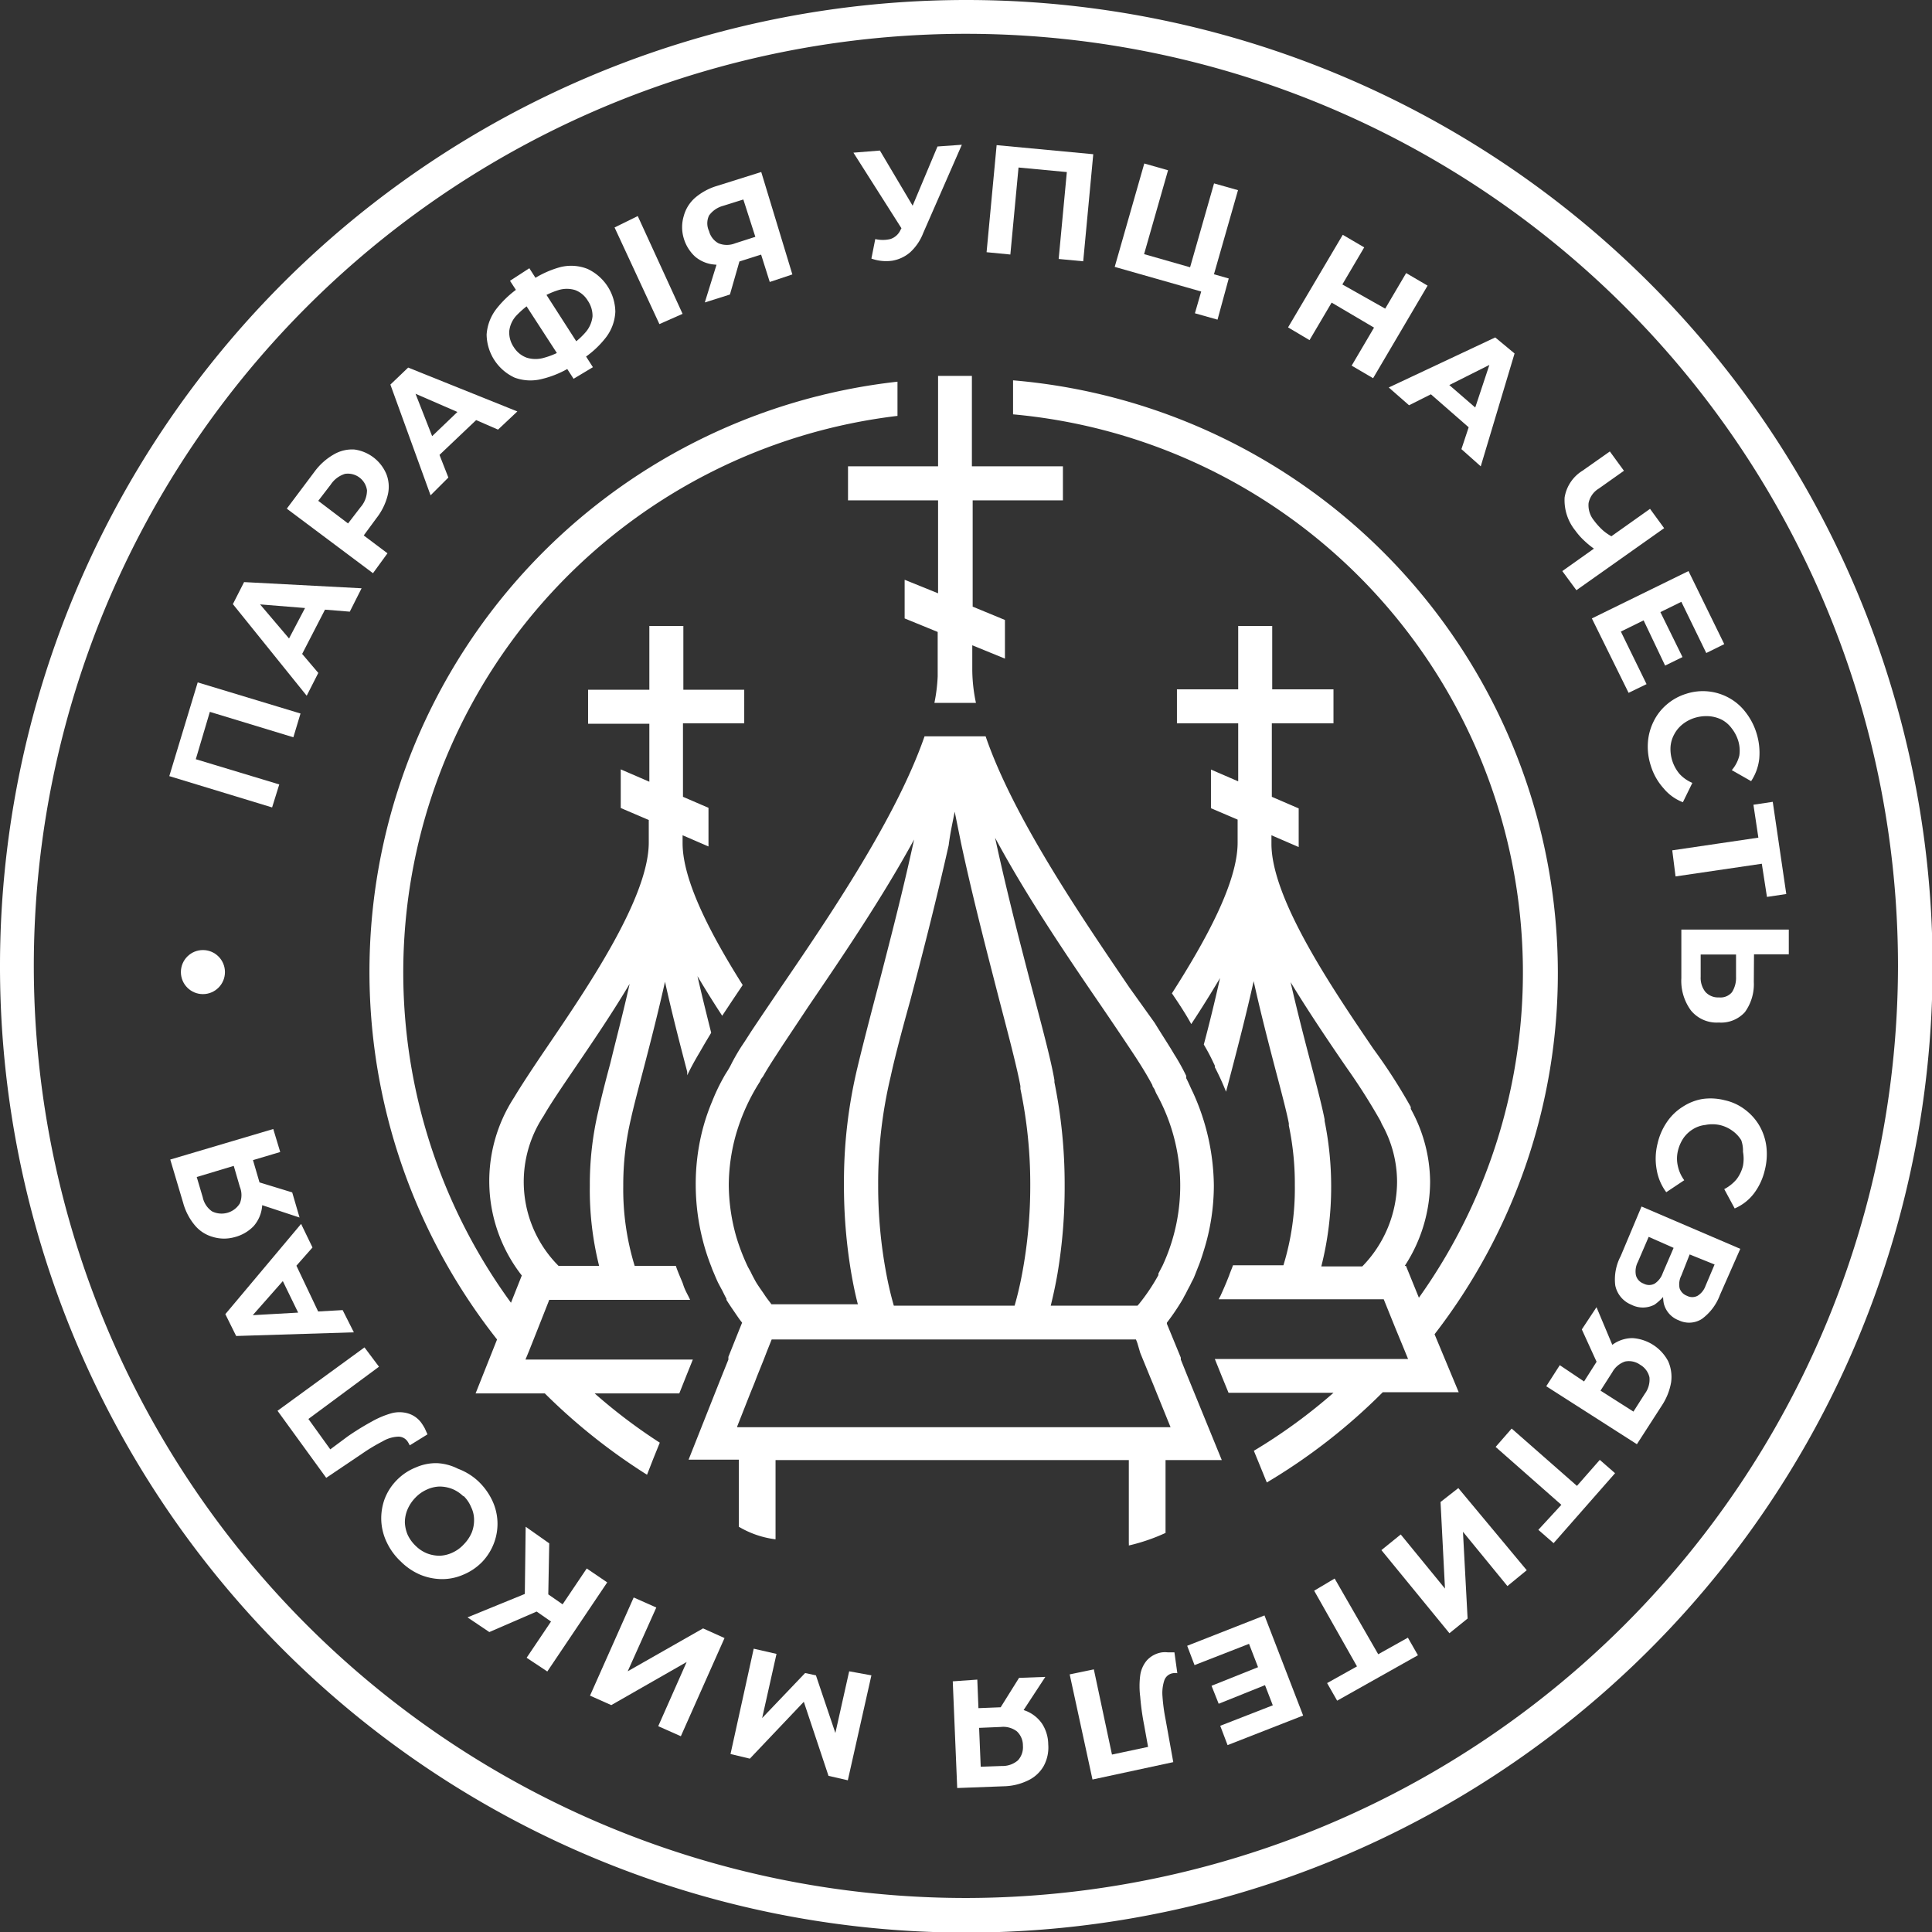 <svg id="Isolation_Mode" data-name="Isolation Mode" xmlns="http://www.w3.org/2000/svg" viewBox="0 0 99.97 99.97"><rect x="0" y="0" width="99.97" height="99.97" fill="#333333" stroke="none"/><defs><style>.cls-1{fill:#fff;}</style></defs><path class="cls-1" d="M50,0a50,50,0,1,0,50,50A50,50,0,0,0,50,0Zm0,98.21A48.23,48.23,0,1,1,98.21,50,48.28,48.28,0,0,1,50,98.21Z"/><path class="cls-1" d="M80.61,50.31A30.78,30.78,0,0,0,52.42,19.68v1.76a29,29,0,0,1,21,45.71l-.67-1.65h-.06A8,8,0,0,0,74,61.13a7.88,7.88,0,0,0-1-3.75l0-.1a28.69,28.69,0,0,0-1.93-3c-2.1-3.09-5.28-7.76-5.28-10.62v-.44l1.41.61,0-2-1.39-.6V37.43H69V35.67H65.83V32.39H64.07v3.28H60.9v1.76h3.17v3l-1.41-.61,0,2,1.38.59v1.19h0c0,2.08-1.68,5.11-3.4,7.8.39.57.74,1.11,1,1.59.51-.77,1-1.56,1.49-2.38-.27,1.21-.56,2.39-.84,3.44a9.87,9.87,0,0,1,.47.88l.1.21,0,.08a13.1,13.1,0,0,1,.58,1.27c.09-.33.18-.68.28-1.06.35-1.34.78-3,1.15-4.66.37,1.68.8,3.32,1.15,4.66.31,1.17.57,2.17.67,2.7v.11a14.65,14.65,0,0,1,.31,3.09,13.52,13.52,0,0,1-.59,4.14H63.8c-.06.18-.14.35-.2.53l-.14.35c-.1.24-.21.49-.32.73a1.09,1.09,0,0,0-.08.15H71.6l.61,1.51.38.92.27.66h-10l.35.87.36.88H69a28.36,28.36,0,0,1-4.12,3l.34.83.33.81a30.41,30.41,0,0,0,6-4.67h3.93l-1.25-3A30.54,30.54,0,0,0,80.61,50.31ZM69.67,55.23A32.12,32.12,0,0,1,71.43,58l.07.16a6.13,6.13,0,0,1,.79,3,6.3,6.3,0,0,1-1.8,4.37H68.37a16.65,16.65,0,0,0,.51-4.14A17,17,0,0,0,68.54,58v-.08c-.12-.62-.37-1.6-.7-2.85s-.71-2.72-1.06-4.25C67.71,52.35,68.75,53.89,69.67,55.23Z"/><path class="cls-1" d="M43.88,24.13v1.76h4.66V30.7L46.81,30l0,2,1.71.7v2h0c0,.09,0,.19,0,.29a8.66,8.66,0,0,1-.17,1.38H50.5a8.47,8.47,0,0,1-.19-1.67l0,0V33.39l1.69.69,0-2-1.67-.69V25.89H55V24.13H50.29V19.45H48.54v4.68H43.88Z"/><path class="cls-1" d="M28.93,70.35H27.19l.17-.41.37-.93.64-1.62.05-.13h7.29c-.08-.18-.18-.35-.26-.53s-.09-.24-.13-.35c-.12-.29-.25-.58-.35-.88H32.84a13.52,13.52,0,0,1-.59-4.14,14.89,14.89,0,0,1,.4-3.48c.13-.59.35-1.43.61-2.42.35-1.34.78-3,1.15-4.66.37,1.68.8,3.32,1.15,4.66l0,.18c.18-.38.39-.76.61-1.13l.18-.31c.13-.23.29-.49.45-.76-.23-.92-.48-1.92-.71-2.93.41.69.84,1.38,1.28,2.05l.53-.8.53-.79c-1.62-2.57-3.11-5.38-3.11-7.34v-.41l1.34.58,0-2-1.32-.57v-3.8h3.17V35.69H35.36v-3.3H33.6v3.3H30.43v1.76H33.6v3l-1.48-.64,0,2,1.45.62v1.16h0c0,2.86-3.18,7.52-5.28,10.61-.72,1.06-1.34,2-1.69,2.59A7.93,7.93,0,0,0,27,66l-.56,1.41a29,29,0,0,1,20-45.89V19.75A30.72,30.72,0,0,0,25.72,69.31L24.61,72.1h3.58a30.77,30.77,0,0,0,5.29,4.21l.32-.82.34-.84a28.11,28.11,0,0,1-3.37-2.55h4.38l.35-.88.35-.87Zm.84-15.12c.89-1.31,1.9-2.79,2.81-4.32-.33,1.48-.71,2.91-1,4.11-.27,1-.49,1.88-.62,2.47a16.5,16.5,0,0,0-.44,3.87A16.19,16.19,0,0,0,31,65.5h-2.1a6.16,6.16,0,0,1-.77-7.76C28.47,57.14,29.07,56.26,29.77,55.23Z"/><path class="cls-1" d="M61.45,71.22l-.35-.87,0-.1-.72-1.75,0-.06a11.65,11.65,0,0,0,.8-1.18c.06-.1.1-.2.16-.29l.09-.18c.07-.14.15-.27.21-.41l.12-.23c.09-.21.17-.43.26-.65s.18-.5.26-.76a11.3,11.3,0,0,0,.53-3.4,11.85,11.85,0,0,0-1.08-4.81c-.12-.24-.22-.49-.35-.74l0-.12a10.81,10.81,0,0,0-.63-1.13c-.28-.48-.63-1-1-1.61L58.44,51.1c-2.5-3.68-6-8.8-7.44-13H47.84c-1.46,4.22-4.94,9.34-7.44,13l-.94,1.39-.53.79c-.19.29-.35.55-.52.8s-.42.68-.58,1-.27.44-.39.67a10,10,0,0,0-.59,1.24,10.65,10.65,0,0,0-.55,1.68A11.32,11.32,0,0,0,36,61.34a11.63,11.63,0,0,0,.35,2.78,11.07,11.07,0,0,0,.44,1.38l.07.19c.1.23.19.46.3.69l.17.32s.05.09.07.13.12.25.19.37l0,.06c.14.23.3.46.45.68s.23.34.36.5l-.15.37-.56,1.4,0,.14-.35.87-.35.88-1.36,3.43v0h2.6V79a4.87,4.87,0,0,0,1.9.65V75.55H58.41v4.3a.57.57,0,0,1,0,.12,9.74,9.74,0,0,0,1.9-.65V75.55h2.91L61.81,72.1ZM38.15,73.8l.67-1.7.22-.54.13-.34.35-.87.17-.44.24-.6H58.78l.07.18L59,70l.52,1.27.15.36.21.52.69,1.7H38.15Zm-.07-15.09a10.44,10.44,0,0,1,1.26-2.77c0-.08.11-.18.16-.27.14-.25.31-.52.5-.82l.52-.8,1.33-2c1.75-2.57,3.8-5.59,5.45-8.61-.4,1.84-.85,3.67-1.28,5.35-.23.9-.45,1.76-.66,2.55-.42,1.6-.78,3-1,3.93a25.33,25.33,0,0,0-.69,6,27.08,27.08,0,0,0,.37,4.56c.1.58.21,1.13.35,1.66H39.92c-.12-.16-.25-.32-.36-.49s-.32-.45-.46-.69c0,0,0,0,0,0s-.16-.29-.23-.44-.15-.26-.21-.4A10.76,10.76,0,0,1,38.1,64a10,10,0,0,1-.39-2.69A9.82,9.82,0,0,1,38.08,58.71ZM49.4,42l.33,1.63c.63,2.94,1.4,5.86,2,8.2.49,1.87.91,3.48,1.07,4.37l0,.14a23.93,23.93,0,0,1,.51,5,24.49,24.49,0,0,1-.42,4.56c-.11.59-.24,1.14-.39,1.66H46.25c-.15-.52-.28-1.07-.39-1.66a24.49,24.49,0,0,1-.42-4.56,23.79,23.79,0,0,1,.65-5.65c.2-.93.56-2.3,1-3.88.61-2.31,1.35-5.18,2-8.08C49.16,43.15,49.29,42.56,49.4,42ZM57,52.08c.6.88,1.16,1.71,1.63,2.42s.77,1.22,1,1.65c0,.08.08.15.11.22l.08.19a9.81,9.81,0,0,1,.33,8.94l-.21.4,0,.08a10.15,10.15,0,0,1-1,1.49l-.08.09H54.37c.13-.53.25-1.08.35-1.66a27.08,27.08,0,0,0,.37-4.56A26.45,26.45,0,0,0,54.56,56l0-.11c-.17-1-.58-2.53-1.1-4.51-.22-.82-.45-1.72-.69-2.65-.43-1.69-.88-3.53-1.28-5.38C53.13,46.4,55.22,49.48,57,52.08Z"/><path class="cls-1" d="M14.08,41.78,8.76,40.16l1.47-4.85,5.32,1.61-.37,1.23-4.6-1.4.36-.19-.89,3-.2-.36,4.6,1.39Z"/><path class="cls-1" d="M15.87,36l-3.82-4.74.58-1.14,6.08.32-.61,1.21-5.3-.43.23-.45,3.44,4.05Zm-.5-1.65-.71-.75L16,31.05l1,.14Z"/><path class="cls-1" d="M19.3,29.66l-4.46-3.34,1.44-1.92a3.2,3.2,0,0,1,1-.89,1.87,1.87,0,0,1,1.06-.25A2.1,2.1,0,0,1,20,24.55a1.8,1.8,0,0,1,.06,1.08,3.16,3.16,0,0,1-.58,1.18l-1,1.36-.12-.81,1.69,1.27Zm-.81-2.21-.83.09,1-1.3a1.33,1.33,0,0,0,.33-.87,1,1,0,0,0-1.14-.85,1.37,1.37,0,0,0-.74.56l-1,1.3L16,25.56Z"/><path class="cls-1" d="M22.28,25.63,20.2,19.9l.92-.88,5.65,2.27-1,.94-4.88-2.12.37-.35,1.94,4.95Zm.07-1.72L21.91,23,24,21l.93.46Z"/><path class="cls-1" d="M29.73,18.86a5.11,5.11,0,0,1-1.69.75,2.37,2.37,0,0,1-1.41-.07,2.49,2.49,0,0,1-1.45-2.23,2.43,2.43,0,0,1,.5-1.32,5.3,5.3,0,0,1,1.38-1.24l.08-.05.13-.08.07,0A5.07,5.07,0,0,1,29,13.82a2.31,2.31,0,0,1,1.39.09,2.49,2.49,0,0,1,1.45,2.22,2.36,2.36,0,0,1-.47,1.31,4.94,4.94,0,0,1-1.33,1.2l-.1.06-.14.1Zm-.44-.9.05,0,.05,0a3.82,3.82,0,0,0,.93-.79,1.5,1.5,0,0,0,.34-.8,1.4,1.4,0,0,0-.25-.82,1.29,1.29,0,0,0-.65-.54,1.47,1.47,0,0,0-.86,0,4,4,0,0,0-1.08.52l-.05,0-.06,0a5,5,0,0,0-1,.81,1.41,1.41,0,0,0-.36.8,1.35,1.35,0,0,0,.24.83,1.32,1.32,0,0,0,.67.54,1.54,1.54,0,0,0,.9,0A4,4,0,0,0,29.29,18Zm.39,1.64-3.29-5.07,1-.65L30.68,19Z"/><path class="cls-1" d="M34.12,16.77l-2.32-5L33,11.18l2.32,5.06Z"/><path class="cls-1" d="M39.83,14.59l-.53-1.68.38.17-1.45.46a2.86,2.86,0,0,1-1.26.15,1.77,1.77,0,0,1-1-.41,2.08,2.08,0,0,1-.59-.95,2,2,0,0,1,0-1.15,1.91,1.91,0,0,1,.58-.94,3.1,3.1,0,0,1,1.14-.62l2.29-.72L41,14.2Zm-3.36,1.06.72-2.32,1.24-.39-.66,2.3Zm2.7-3.13L38.36,10l.4.23-1.34.42a1.32,1.32,0,0,0-.73.5.94.94,0,0,0,0,.81,1,1,0,0,0,.49.63,1.15,1.15,0,0,0,.86,0l1.37-.44Z"/><path class="cls-1" d="M47,12.37,44.16,7.9l1.37-.11,2.13,3.59Zm-1.71,0a1.71,1.71,0,0,0,.78,0,.87.87,0,0,0,.53-.48l.24-.42.1-.15,1.57-3.74,1.26-.09-2,4.57a2.63,2.63,0,0,1-.68,1,1.91,1.91,0,0,1-.92.43,2.27,2.27,0,0,1-1.08-.11Z"/><path class="cls-1" d="M51.05,13.05l.52-5.54,5,.47-.52,5.54-1.27-.12.45-4.79.26.32-3.08-.29.32-.26-.45,4.79Z"/><path class="cls-1" d="M57.68,13.81l1.53-5.35,1.23.35L59.2,13.15l2.38.68,1.24-4.34,1.24.35-1.53,5.35Zm4.15,2.4.41-1.42.18.37-1.12-.32.28-1,2,.57L63,16.54Z"/><path class="cls-1" d="M67.76,17.6l-1.11-.66,2.83-4.79,1.11.65ZM71.18,17l-2.34-1.38.55-.94L71.73,16Zm1.58-2.87,1.11.65-2.82,4.79-1.11-.65Z"/><path class="cls-1" d="M71.86,20.05l5.51-2.59,1,.83-1.75,5.84-1-.89,1.66-5,.39.34-4.76,2.39ZM73.58,20l.9-.52,2.16,1.87-.37,1Z"/><path class="cls-1" d="M80.84,29.55l4.54-3.22.73,1-4.54,3.21Zm1.8-1.05A4.53,4.53,0,0,1,82,28a3.58,3.58,0,0,1-.49-.55,2.5,2.5,0,0,1-.55-1.71,2,2,0,0,1,.92-1.38l1.42-1,.73,1-1.3.92a1.14,1.14,0,0,0-.53.75,1.24,1.24,0,0,0,.27.89,3.48,3.48,0,0,0,.48.53,2.53,2.53,0,0,0,.57.37Z"/><path class="cls-1" d="M83.87,32.68,85.2,35.4l-.93.45L82.37,32l5-2.45,1.85,3.78-.93.46L87,31.14Zm2-1.1L87.06,34l-.9.44L85,32Z"/><path class="cls-1" d="M85.42,39.62a3.17,3.17,0,0,1-.15-1.21,2.9,2.9,0,0,1,.3-1.09,2.71,2.71,0,0,1,.68-.87,2.8,2.8,0,0,1,1-.55,2.79,2.79,0,0,1,2.23.22,2.72,2.72,0,0,1,.85.74,3.35,3.35,0,0,1,.56,1.08,3.42,3.42,0,0,1,.14,1.33,2.62,2.62,0,0,1-.42,1.15l-1-.57A1.81,1.81,0,0,0,90,39.1a1.75,1.75,0,0,0-.06-.78,2,2,0,0,0-.34-.64,1.53,1.53,0,0,0-.51-.44,1.8,1.8,0,0,0-.65-.18,2.07,2.07,0,0,0-.73.08,1.91,1.91,0,0,0-.65.34,1.64,1.64,0,0,0-.43.52,1.58,1.58,0,0,0-.19.65,2,2,0,0,0,.47,1.4,1.9,1.9,0,0,0,.66.46l-.49,1a2.41,2.41,0,0,1-1-.72A3.1,3.1,0,0,1,85.42,39.62Z"/><path class="cls-1" d="M86.53,44l4.75-.7-.25.34-.3-2,1-.15.7,4.77-1,.15-.31-2,.34.24-4.76.7Z"/><path class="cls-1" d="M90.75,50.81a2.46,2.46,0,0,1-.46,1.56,1.66,1.66,0,0,1-1.35.54,1.72,1.72,0,0,1-1.44-.62A2.59,2.59,0,0,1,87,50.61l0-2.51,5.56,0v1.28H90.76ZM88,50.54a1.17,1.17,0,0,0,.24.78.88.88,0,0,0,.71.29.77.77,0,0,0,.67-.27,1.37,1.37,0,0,0,.21-.79V49.39H88Z"/><path class="cls-1" d="M85.77,59.17a3.24,3.24,0,0,1,.49-1.12,2.73,2.73,0,0,1,.81-.78,2.69,2.69,0,0,1,1-.4,2.93,2.93,0,0,1,1.17.06,2.65,2.65,0,0,1,1.06.49,2.79,2.79,0,0,1,.74.83,2.87,2.87,0,0,1,.36,1.08,3.34,3.34,0,0,1-.08,1.21,3.22,3.22,0,0,1-.56,1.21,2.48,2.48,0,0,1-1,.78l-.54-1a2.11,2.11,0,0,0,.63-.5,1.87,1.87,0,0,0,.34-.71,2,2,0,0,0,0-.72A1.63,1.63,0,0,0,90.1,59a1.64,1.64,0,0,0-.46-.49,1.78,1.78,0,0,0-.67-.3,1.83,1.83,0,0,0-.73,0,1.52,1.52,0,0,0-.64.22,1.65,1.65,0,0,0-.49.46,2,2,0,0,0-.29.67,1.72,1.72,0,0,0,0,.78,1.9,1.9,0,0,0,.33.73l-.93.62a2.67,2.67,0,0,1-.49-1.13A3.2,3.2,0,0,1,85.77,59.17Z"/><path class="cls-1" d="M84.94,62.43l5.11,2.19L89,67a2.71,2.71,0,0,1-.94,1.25,1.23,1.23,0,0,1-1.19.07,1.25,1.25,0,0,1-.78-.88,2.28,2.28,0,0,1,.19-1.39l.25.27a2.54,2.54,0,0,1-.92,1.19,1.3,1.3,0,0,1-1.2,0,1.37,1.37,0,0,1-.83-1A2.58,2.58,0,0,1,83.86,65ZM85.31,64l-.56,1.3a1.06,1.06,0,0,0-.1.69.63.63,0,0,0,.4.43.6.6,0,0,0,.57,0,1.07,1.07,0,0,0,.42-.55l.56-1.3Zm2.12.91L87,66a1,1,0,0,0-.09.66.63.63,0,0,0,.38.39.59.59,0,0,0,.55,0,1,1,0,0,0,.41-.51l.47-1.11Z"/><path class="cls-1" d="M80.71,70.64l1.49,1-.41.12.82-1.29a3,3,0,0,1,.87-.92,1.75,1.75,0,0,1,1-.31,2.25,2.25,0,0,1,1.84,1.2,2,2,0,0,1,.15,1.09,3.15,3.15,0,0,1-.48,1.2l-1.29,2-4.69-3Zm1.9-3,.94,2.24-.7,1.1-1-2.19Zm-.07,4.14,2.26,1.44-.45.09.76-1.19a1.23,1.23,0,0,0,.24-.85,1,1,0,0,0-.48-.65,1,1,0,0,0-.78-.17,1.18,1.18,0,0,0-.66.55l-.78,1.22Z"/><path class="cls-1" d="M78.22,73.92l3.61,3.17-.41,0,1.36-1.55.79.69-3.18,3.62-.79-.69L81,77.64l0,.41-3.61-3.18Z"/><path class="cls-1" d="M75.46,77,79,81.25l-1,.82L75.7,79.26l.24,4.49-.94.76-3.52-4.3,1-.81,2.29,2.8-.23-4.48Z"/><path class="cls-1" d="M69.06,81.68l2.4,4.17-.4-.11,1.79-1,.52.91L69.19,88l-.52-.91,1.79-1-.1.39L68,82.31Z"/><path class="cls-1" d="M64.63,85.06l-2.82,1.1-.38-1,4-1.57,2,5.18-3.91,1.53-.38-1,2.72-1.06Zm.92,2.1-2.49,1-.37-.93,2.5-1Z"/><path class="cls-1" d="M60.13,85.5a1.36,1.36,0,0,1,.3,0h.34l.15,1.08a.62.62,0,0,0-.23,0,.56.56,0,0,0-.44.36,2.08,2.08,0,0,0-.1.81,9.43,9.43,0,0,0,.16,1.21l.4,2.22-4.18.9-1.18-5.44,1.25-.26,1,4.7-.35-.23,2.4-.51-.19.35-.26-1.44a13.11,13.11,0,0,1-.2-1.45,4.35,4.35,0,0,1,0-1.11,1.52,1.52,0,0,1,.34-.77A1.32,1.32,0,0,1,60.13,85.5Z"/><path class="cls-1" d="M50.57,86.91l.07,1.76-.33-.27,1.52-.06a3.07,3.07,0,0,1,1.26.19,1.83,1.83,0,0,1,.83.66,2,2,0,0,1,.32,1.07A2,2,0,0,1,54,91.39a1.83,1.83,0,0,1-.81.74,3,3,0,0,1-1.26.3l-2.4.09L49.3,87Zm.08,2.17.11,2.67-.33-.32,1.41-.05a1.22,1.22,0,0,0,.83-.29,1,1,0,0,0,.26-.76,1,1,0,0,0-.31-.74,1.16,1.16,0,0,0-.83-.23l-1.44.06Zm3.44-2.31-1.31,2-1.3.05,1.25-2Z"/><path class="cls-1" d="M45.09,86.69l-1.22,5.43-1-.23-1.45-4.35.55.12L38.8,91l-1-.24L39,85.31l1.18.27-.81,3.62-.22,0,2.51-2.63.56.12,1.17,3.47-.26-.06.81-3.62Z"/><path class="cls-1" d="M37.49,84.76l-2.26,5.08-1.17-.52L35.53,86l-3.9,2.23-1.1-.49,2.26-5.08,1.17.52-1.48,3.3,3.9-2.22Z"/><path class="cls-1" d="M27.42,82.37l.9.78-3,1.3-1.13-.76Zm1-2.51-.06,3.19L27.15,83,27.2,79Zm1,3.37-.6.89L27.21,83l.6-.89Zm2-1.35-3.1,4.61-1.07-.71,3.11-4.62Z"/><path class="cls-1" d="M24.72,76.62a3.33,3.33,0,0,1,.74,1,2.81,2.81,0,0,1,.11,2.2,2.89,2.89,0,0,1-.62,1,2.93,2.93,0,0,1-1,.67,2.72,2.72,0,0,1-1.09.22,3,3,0,0,1-1.12-.23,3.2,3.2,0,0,1-1-.68,3.25,3.25,0,0,1-.73-1,2.89,2.89,0,0,1-.28-1.1,2.94,2.94,0,0,1,.16-1.1,2.78,2.78,0,0,1,.63-1,2.83,2.83,0,0,1,1-.67,2.59,2.59,0,0,1,1.09-.22A2.69,2.69,0,0,1,23.7,76,3.16,3.16,0,0,1,24.72,76.62Zm-.75.8a1.76,1.76,0,0,0-.58-.38,1.82,1.82,0,0,0-.65-.12,1.69,1.69,0,0,0-.66.16,1.86,1.86,0,0,0-.6.43,2,2,0,0,0-.4.61,1.72,1.72,0,0,0-.13.66,1.81,1.81,0,0,0,.15.65,1.91,1.91,0,0,0,.42.57,1.76,1.76,0,0,0,.58.38,1.82,1.82,0,0,0,.65.12,1.69,1.69,0,0,0,.66-.16,1.82,1.82,0,0,0,.59-.43,2,2,0,0,0,.41-.61,1.73,1.73,0,0,0,.12-.67,1.46,1.46,0,0,0-.15-.64A1.72,1.72,0,0,0,24,77.42Z"/><path class="cls-1" d="M21.82,73.65a3,3,0,0,1,.16.26l.14.31-.92.57a1.28,1.28,0,0,0-.11-.2.57.57,0,0,0-.52-.25,1.72,1.72,0,0,0-.77.24,9.64,9.64,0,0,0-1.05.63l-1.87,1.26L14.36,73l4.5-3.28.75,1L15.72,73.6l.07-.41,1.44,2-.4,0L18,74.32a13.85,13.85,0,0,1,1.25-.77,4.66,4.66,0,0,1,1-.42,1.59,1.59,0,0,1,.84,0A1.32,1.32,0,0,1,21.82,73.65Z"/><path class="cls-1" d="M18.31,68.94l-6.09.19L11.66,68l3.92-4.67.59,1.22-3.53,4-.22-.46,5.31-.3Zm-1.62-.6-1,.12-1.25-2.57.73-.75Z"/><path class="cls-1" d="M14.5,59.61l-1.68.5.18-.39.43,1.47a3,3,0,0,1,.13,1.26,1.81,1.81,0,0,1-.44,1,2.09,2.09,0,0,1-1,.57A2,2,0,0,1,11,64a1.85,1.85,0,0,1-.92-.6,3.06,3.06,0,0,1-.6-1.15L8.81,60l5.33-1.58Zm-2.08.62L9.86,61l.23-.4.4,1.35a1.18,1.18,0,0,0,.48.73,1.11,1.11,0,0,0,1.44-.41,1.14,1.14,0,0,0,0-.86L12,60ZM15.5,63l-2.3-.76L12.83,61l2.29.7Z"/><circle class="cls-1" cx="10.5" cy="50.3" r="1.14"/></svg>